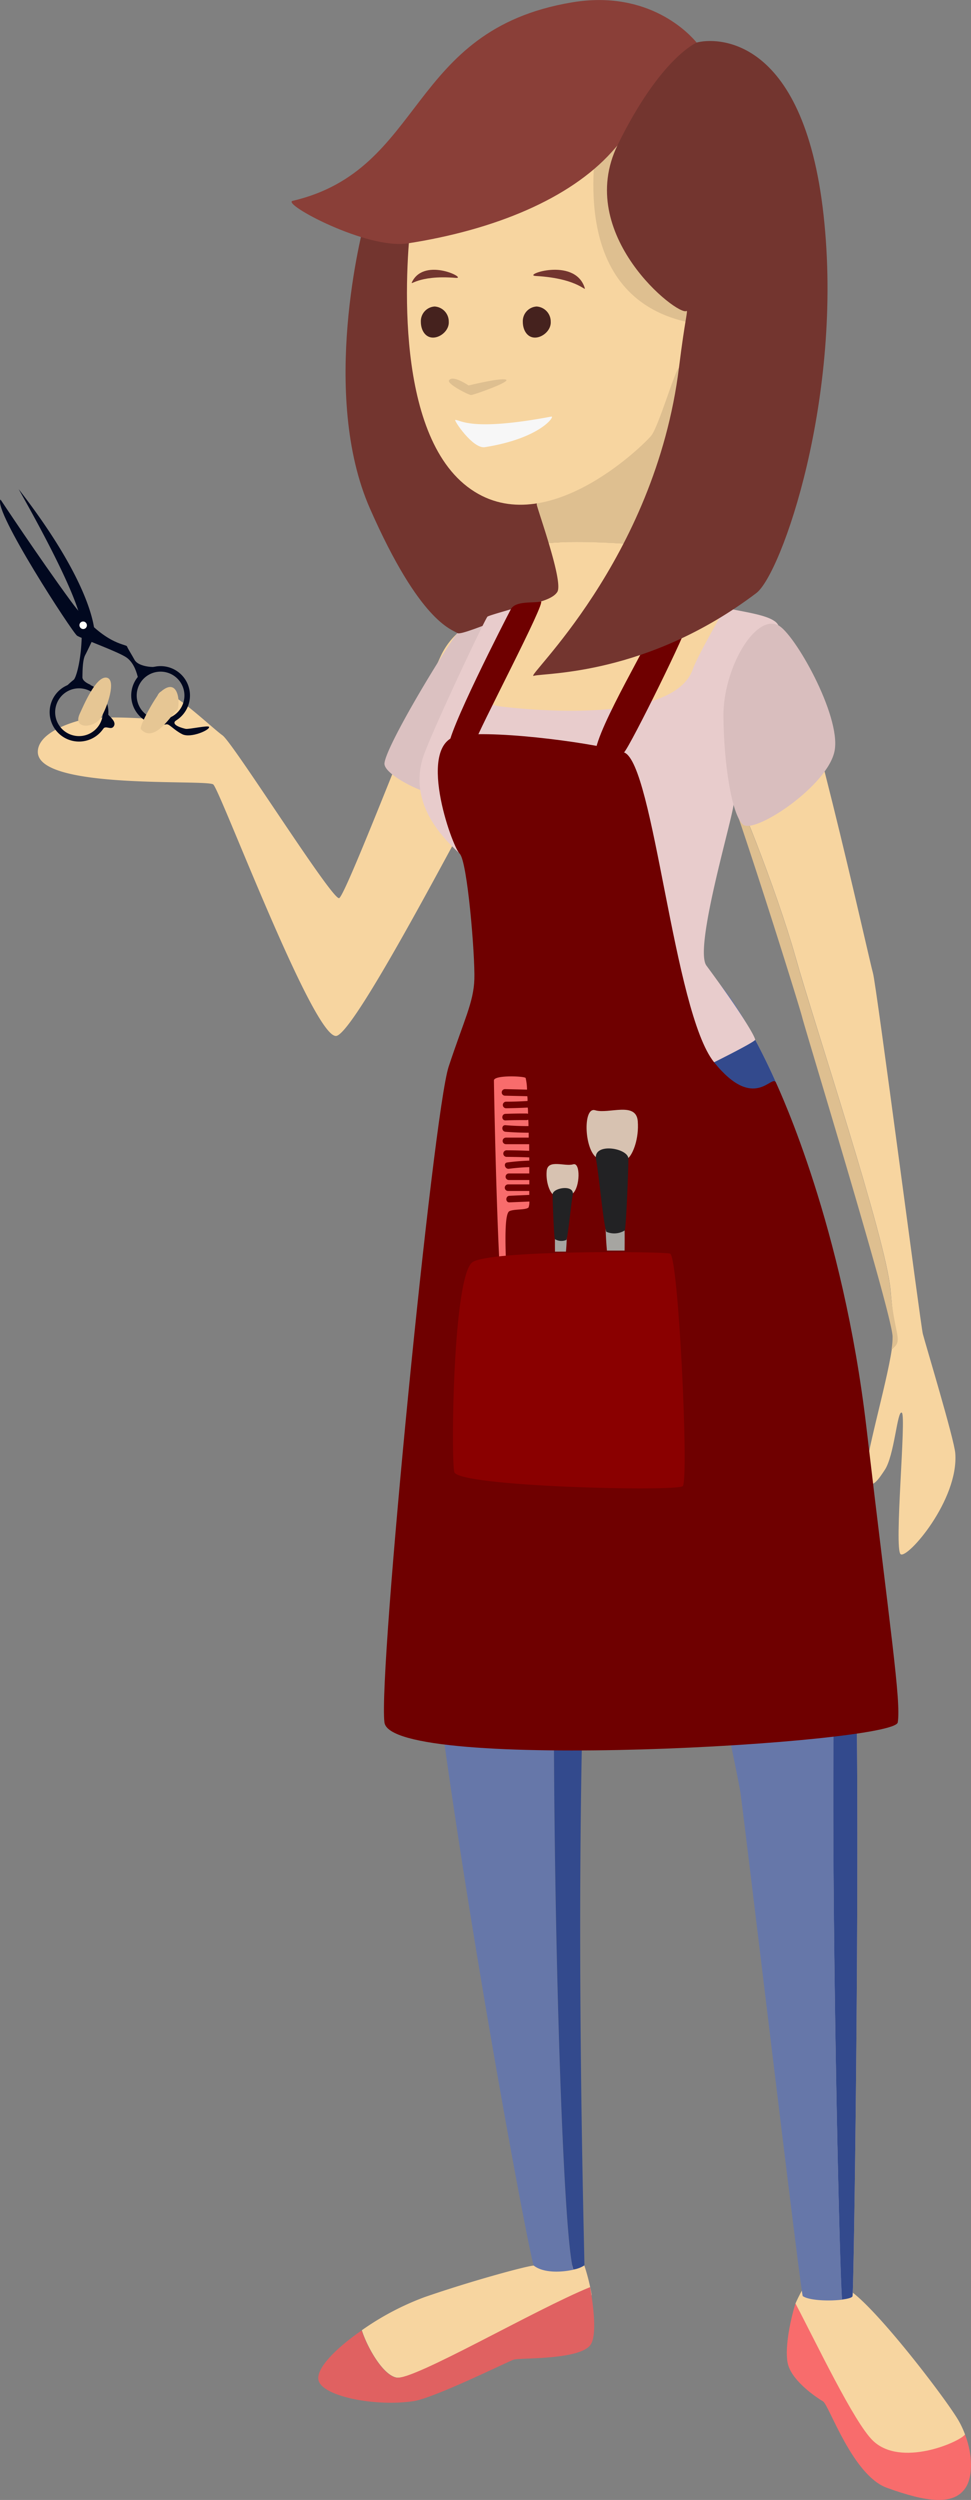 <svg xmlns="http://www.w3.org/2000/svg" width="264.47" height="680.31" viewBox="0 0 264.47 680.31">
  <rect x="0" y="0" width="264.47" height="680.31" fill="#808080" stroke="none"/>
  <defs>
    <style>
      .cls-1 {
        fill: #f7d5a0;
      }

      .cls-1, .cls-10, .cls-11, .cls-12, .cls-13, .cls-14, .cls-15, .cls-16, .cls-17, .cls-18, .cls-19, .cls-2, .cls-20, .cls-22, .cls-23, .cls-3, .cls-4, .cls-5, .cls-6, .cls-7, .cls-8, .cls-9 {
        fill-rule: evenodd;
      }

      .cls-2 {
        fill: #dbc1c1;
      }

      .cls-3 {
        fill: #e06161;
      }

      .cls-4 {
        fill: #f86c6c;
      }

      .cls-5 {
        fill: #debf90;
      }

      .cls-6 {
        fill: #d9c1b4;
      }

      .cls-7 {
        fill: #334a8d;
      }

      .cls-8 {
        fill: #6677a9;
      }

      .cls-9 {
        fill: #a65161;
      }

      .cls-10 {
        fill: #73352f;
      }

      .cls-11 {
        fill: #f7f7f7;
      }

      .cls-12 {
        fill: #e8cccc;
      }

      .cls-13 {
        fill: #45221e;
      }

      .cls-14 {
        fill: #d9bebe;
      }

      .cls-15 {
        fill: #6f0000;
      }

      .cls-16 {
        fill: #d7c2b1;
      }

      .cls-17 {
        fill: #a6a5a1;
      }

      .cls-18 {
        fill: #222224;
      }

      .cls-19 {
        fill: #8a0000;
      }

      .cls-20 {
        fill: #01081f;
      }

      .cls-21 {
        fill: #fff;
      }

      .cls-22 {
        fill: #8a3f38;
      }

      .cls-23 {
        fill: #e6c694;
      }
    </style>
  </defs>
  <title>парикмахер Asset 1</title>
  <g id="Layer_2" data-name="Layer 2">
    <g id="Layer_1-2" data-name="Layer 1">
      <path class="cls-1" d="M120.57,177.49c-3.37,6.1-26.31,66.29-28.2,66.92S63.54,202.21,60.6,200.11,46,186.8,43.74,188.28s-.6,7.09-2.29,7.3c-1,.13-14.07-1.12-19.92.51-6.46,1.8-11.23,4.77-11.23,8.52,0,10.42,45.88,7.39,47.78,8.86,1.6,1.25,20.36,50.81,29.68,64.8,1.7,2.55,3.08,3.92,4,3.6,5.89-2.11,36.79-62.42,38.3-64l.06-.11c1.52-2.7,4.32-50.29,4.32-50.29A19.62,19.62,0,0,0,120.57,177.49Z"/>
      <path class="cls-2" d="M104.72,207.67c-.38,3.23,11.87,8.9,13.72,8.21s6.8-26.9,6.8-26.9l9.2-21.5a12.2,12.2,0,0,0-9.86,4.79C120.57,177.49,105.29,202.74,104.72,207.67Z"/>
      <path class="cls-1" d="M108,647c4.61.87,38.3-16.41,53.16-22.41a54,54,0,0,0-2-8.06s-10.77.14-13.75,0c-1.57,0-16.49,4-29.79,8.59a74.71,74.71,0,0,0-17.06,9C99.95,638.6,104.23,646.28,108,647Z"/>
      <path class="cls-1" d="M262.85,662.51a25,25,0,0,0-1.78-3.82c-3.8-6.52-26-35.38-31.47-36.25-8.06-1.29-10.79.19-10.79.19a45.35,45.35,0,0,0-2.15,4.22c4.07,13.11,19.41,37.73,20.63,38.57C249.58,673.8,261.19,664.65,262.85,662.51Z"/>
      <path class="cls-3" d="M86.83,648c1.55,4.28,15.68,6.94,25.78,5.43,5.7-.86,25.7-10.77,27.32-11.31s18.3.18,21-4.16c1.58-2.52.83-9.71-.19-15.57-14.86,6-48.19,25.5-52.8,24.64-3.73-.7-8-8.38-9.43-12.86C91.18,639.23,85.72,644.89,86.83,648Z"/>
      <path class="cls-4" d="M214.68,643.61c1.36,4.61,7.87,8.92,9.5,9.89s8,20.1,17.37,23.5c10.86,3.93,18.18,4.89,21.44,0,2-3,2-8.9-.14-14.49-1.67,2.14-17.58,9-25.13,1.63-5.14-5-15.33-26.43-21.06-37.3C215.06,632,213.58,639.88,214.68,643.61Z"/>
      <path class="cls-1" d="M260.19,395.49c-.28-3.83-8.21-30-8.84-32.51s-12.68-95.19-13.58-98.17c-1-3.34-19.78-88.59-25.88-94.69-.32-.32-7.84-3.84-7.89-.63,0,0-12,32.51-9.15,36.3.62.83,2.06,4.51,3.93,9.8l0-2.06c.32-2.64,12.84,28.87,17.89,46.86s24.68,76.78,25.88,90.59c1.13,12.89,2.39,14.67.35,16.18-1.42,9.71-7.59,30.45-7,34.33.84,5.37,3.89.29,5-1.36,2.74-3.89,3.47-16.62,4.74-15.68s-2.21,37.25-.32,38.51S261.14,408.22,260.19,395.49Z"/>
      <path class="cls-5" d="M242.52,351c-1.2-13.82-20.83-72.6-25.88-90.59s-17.57-49.51-17.89-46.86l0,2.06c6.7,18.89,19,58.26,19.74,61.22.95,3.79,24.31,80.18,24.62,86.8a20.08,20.08,0,0,1-.28,3.55C246.21,364.78,243.64,363.88,242.52,351Z"/>
      <path class="cls-6" d="M232.19,624.89c.4-.89,2.1-122.06.91-171.82-1.25-52.6,1.76-116.89-28.33-171.81l-20.25.65c1,10,5.68,26.46,16.85,30.88a27.57,27.57,0,0,0,7.07,1.73c7.63,30.78,20,98.93,18.88,138.63-1.32,46.72,1.21,163,2,172.62l1.12-.17C231.41,625.42,232.06,625.18,232.19,624.89Z"/>
      <path class="cls-7" d="M232.19,624.89c.4-.89,2.1-122.06.91-171.82-1.25-52.6,1.76-116.89-28.33-171.81l-20.25.65c1,10,5.68,26.46,16.85,30.88a27.57,27.57,0,0,0,7.07,1.73c7.63,30.78,20,98.93,18.88,138.63-1.32,46.72,1.21,163,2,172.62l1.12-.17C231.41,625.42,232.06,625.18,232.19,624.89Z"/>
      <path class="cls-8" d="M229.37,625.78c-.83-9.61-3.37-125.91-2-172.62,1.14-39.71-11.26-107.85-18.88-138.63a27.59,27.59,0,0,1-7.07-1.73c-11.17-4.42-15.82-20.83-16.85-30.88l20.25-.66c-.81-1.48-1.63-3-2.49-4.42-29.34-50-67,5.1-67,5.1-6.1,2.47-28.37,50.45-20.69,138.83,5.82,67,29.77,195,30.77,195.79,2.7,2.06,7.56,1.81,10.75,1.1-3.55-10.45-6.77-141.95-4.62-201.82,2.19-61,14.8-77.65,16.44-74.79,1,1.72.77,3.54.45,6.49,5,8.74,31.43,128.85,33.22,140.16.82,5.22,16.48,136.76,17,137.14,2,1.37,8.66,1.43,11.83.78Z"/>
      <path class="cls-7" d="M168,341c-1.65-2.86-14.25,13.78-16.45,74.79-2.15,59.88,1.07,191.38,4.62,201.82a7.66,7.66,0,0,0,3-1.14c.13-.44-2.73-94,.14-170.92C161,398.44,164,347.54,167.93,347c.13,0,.3.19.49.52C168.74,344.58,169,342.76,168,341Z"/>
      <path class="cls-9" d="M194.85,288.89l-.43.17Z"/>
      <path class="cls-10" d="M99.64,59.22c-1.12,3.44-12.51,48.18,1.12,79.16s22.25,32.83,23.81,33.9,24.22-10,29.81-8.73-2.46-24.13-2.46-24.13L117.06,49.75Z"/>
      <path class="cls-1" d="M186.71,84.77c2.1-1.22,6.83-3.4,9-2.82s4.76,4.44,3.09,9.63c-.86,2.66-2.29,10-9,9.71-4.73-.22-4.47-.13-5-.09C183.49,101.3,186.7,84.77,186.71,84.77Z"/>
      <path class="cls-1" d="M182.95,150.76a15.48,15.48,0,0,1,.21-2.3,4,4,0,0,1-2.19.41c-6.61-.68-22.22-2-31.52-1.07,1.71,5.69,3.26,11.79,2.35,13.27-1.68,2.74-8.84,3.37-9.68,4.21S131,175.17,129.5,182.53s2.74,17.57,13.89,17.57,35.35.31,38.51-3.68,15.59-26.61,16.22-32.41S182.95,158.34,182.95,150.76Z"/>
      <path class="cls-1" d="M188.26,112.5c.48-7.28,1.11-14.7-1.31-14.87-3.19-.22-6.58,9.63-10.34,15.26C181.69,111.22,185.9,110.77,188.26,112.5Z"/>
      <path class="cls-1" d="M181,148.87a4,4,0,0,0,2.19-.41c1.15-7.56,7.07-18.09,5.31-23.79-.77-2.53-.53-7.31-.21-12.16-2.35-1.74-6.57-1.29-11.66.4a10.76,10.76,0,0,1-3.12,3.35c-5,2.95-5.89,2.31-9.47,6.73s-17.83,13.47-17.83,13.47v.86c.27,1.15,1.83,5.67,3.27,10.49C158.74,146.91,174.35,148.19,181,148.87Z"/>
      <path class="cls-5" d="M181,148.87a4,4,0,0,0,2.19-.41c1.15-7.56,7.07-18.09,5.31-23.79-.77-2.53,1-18.53,1.36-23.38-11.07-6.13-8.14,9.93-13.23,11.62a10.76,10.76,0,0,1-3.12,3.35c-5,2.95-5.89,2.31-9.47,6.73s-17.83,13.47-17.83,13.47v.86c.27,1.15,1.83,5.67,3.27,10.49C158.74,146.91,174.35,148.19,181,148.87Z"/>
      <path class="cls-1" d="M112.15,58.38c-1.47,10.94-5.47,58.29,15.15,74.07s48-11.35,50.06-13.87,6.55-18.12,7.6-18.54,8.63,5.05,12.63-5,1.26-12.21-1.9-13-8,2.53-8.42,3.16,1.05-4.63,1.26-6.94S180.12,43,178,40.28s-25.89-6.1-29-5.68S112.15,58.38,112.15,58.38Z"/>
      <path class="cls-11" d="M124,114.28c-.49,0,4.79,7.93,8.06,7.41,15.22-2.42,19.15-8.52,18.13-8.33C128,117.54,125.38,114.18,124,114.28Z"/>
      <path class="cls-10" d="M124.14,75.62c3.31.28-8.36-5.74-11.86,1C111.51,78.17,113.5,74.74,124.14,75.62Z"/>
      <path class="cls-10" d="M145.9,75.1c-3.79-.21,10.38-5.19,13.28,3C159.83,80,158.11,75.78,145.9,75.1Z"/>
      <path class="cls-5" d="M122.29,103.53c.95-1.65,5.34,1.37,5.34,1.37s8.49-2.11,10.14-1.6-8.77,4.2-9.46,4.2S121.74,104.49,122.29,103.53Z"/>
      <path class="cls-12" d="M210.84,168.95c-2.51-1.73-8.59-2.49-13.32-3.54,0,0-7.46,12.87-8.82,16.71-5.07,14.31-41.2,11.51-52.55,10.1-14.25-1.77,7.26-28.12,5.79-27.3-.62.35-9,2.56-9.2,2.92-1.27,1.88-16,33.12-17.63,38.61-5,17.13,13.79,28.07,15.68,30.9s7.65,25.73,7.26,28.72-6.72,16.5-9.31,23.65c-.67,1.85,8.24,6.93,24.46,7.28,18.62.41,31.45-3.53,41.11-7.93h.2c.13-.06,11.26-5.59,11.18-6.13-.2-1.32-4.75-8.64-13.28-20.17-3.62-4.9,8-42.8,7.42-44.45-.64-1.87-3.31-11.58-.16-29.88s12.7-17.36,12.31-18.31A3.05,3.05,0,0,0,210.84,168.95Z"/>
      <path class="cls-5" d="M162.55,37.24c-1,8.94-6.49,45.46,27.21,50.9S178.8,43,178.8,43L168,33.17Z"/>
      <path class="cls-13" d="M150,87.56c.14,2.3-2.21,4.31-4.29,4.31s-3.31-2-3.31-4.29a4,4,0,0,1,3.76-4.17A4.1,4.1,0,0,1,150,87.56Z"/>
      <path class="cls-13" d="M122.23,87.56c.14,2.3-2.21,4.31-4.29,4.31s-3.31-2-3.31-4.29a4,4,0,0,1,3.75-4.17A4.1,4.1,0,0,1,122.23,87.56Z"/>
      <path class="cls-14" d="M211.9,170.12c4.42,2.11,17.18,24.59,15.43,34.14s-21.93,22.92-25,20.11-5.19-16.64-5.29-29.47S205.57,167.1,211.9,170.12Z"/>
      <path class="cls-15" d="M125.23,200.11c11.16-1.46,38.67,2.43,44.74,4.64,8.13,3,13.46,70.61,24.52,84.32s15.74,3,16.86,5.54,18.21,39,24.64,93.87,9.47,74.48,8.53,80.24-138.09,13.83-139.81,0S118,303,122.2,290.27s6.79-17.47,7-23.78-1.88-32.17-4-34.17S112.9,201.73,125.23,200.11Z"/>
      <path class="cls-15" d="M129.22,202.38c.83-3.22,19.9-39.23,18.07-38.7s-6.86-.31-8.15,2.12-17.82,34.57-16.9,37.66S129.21,202.38,129.22,202.38Z"/>
      <path class="cls-15" d="M176.6,173.8c-1.68,4.25-18.14,31.82-13.71,32.69s5.27.19,7.08-1.73,18-34.72,17.14-35S176.6,173.8,176.6,173.8Z"/>
      <path class="cls-16" d="M162.3,314.9c-3.22-2.71-3.47-13.77-.2-12.77,3.63,1.12,11.19-2.48,11.61,3,.36,4.69-1.28,8.81-2.57,10S164.49,316.74,162.3,314.9Z"/>
      <path class="cls-17" d="M170.12,340.32c.08-6.27-.05-11.22-.58-11.63-1.5-1.18-4.6,2.35-4.6,2.35a89.1,89.1,0,0,0,.37,9.28Z"/>
      <path class="cls-18" d="M165.14,335.2a5.43,5.43,0,0,0,5-.35c.4-.21,1.11-19,1-19.71-.41-2.81-9.65-4.24-8.8.34S164.28,332.64,165.14,335.2Z"/>
      <path class="cls-16" d="M156,324.79c2-1.69,2.16-8.57.12-7.95-2.26.7-7-1.54-7.23,1.9-.23,2.92.8,5.48,1.6,6.2S154.67,325.93,156,324.79Z"/>
      <path class="cls-17" d="M151.16,340.61c-.05-3.9,0-7,.36-7.24.93-.73,2.86,1.46,2.86,1.46a57,57,0,0,1-.23,5.77Z"/>
      <path class="cls-18" d="M154.26,337.42a3.38,3.38,0,0,1-3.12-.22c-.25-.13-.69-11.82-.62-12.27.26-1.75,6-2.64,5.48.21S154.8,335.83,154.26,337.42Z"/>
      <path class="cls-4" d="M138.77,327.2c-1.15.05-1.14-1.74,0-1.79l5.39-.24c0-.34,0-.7,0-1.07h-5.78a.89.89,0,0,1,0-1.79h5.79c0-.39,0-.78,0-1.19h-5.57a.89.89,0,0,1,0-1.79h5.56c0-.56,0-1.14,0-1.72a55.24,55.24,0,0,0-5.53.45c-1.13.16-1.61-1.57-.47-1.72,2-.28,4-.42,6-.5v-.88c-2.06-.08-4.12-.13-6.18-.14a.89.89,0,0,1,0-1.79c2.05,0,4.1.06,6.15.14,0-.6,0-1.2,0-1.8H137.8a.89.89,0,0,1,0-1.79H144c0-.45,0-.9,0-1.34q-3.16,0-6.32-.25c-1.14-.1-1.15-1.88,0-1.79,2.08.17,4.17.25,6.26.25,0-.58,0-1.16-.06-1.73l-.39.09c-1.94,0-3.88,0-5.81.09-1.15,0-1.15-1.74,0-1.79q2.91-.11,5.81-.09l.33.07c0-.58,0-1.14-.08-1.69h0q-2.94.15-5.89.19a.89.89,0,0,1,0-1.79q2.92,0,5.84-.19c0-.45,0-.88-.07-1.3l-6.07-.14a.89.89,0,0,1,0-1.79l6,.14a15.13,15.13,0,0,0-.38-3.17c-.33-.52-8.64-.85-8.64.67s1.12,64.18,3.13,65.3c1.83,1-1.6-28.49,1.1-29.73,1.38-.63,4.4-.26,5.2-1a4.58,4.58,0,0,0,.23-1.62Z"/>
      <path class="cls-19" d="M128.63,343.52c4.32-3.35,51.57-3,53.87-2.38s5.18,61.78,3.45,63.29-61.3.17-62.22-3.86S123.36,347.61,128.63,343.52Z"/>
      <path class="cls-20" d="M.14,135.93C-2,138.81,19.79,172.23,21,173s11.45,4.43,13.56,6,2.74,4.43,3,5.3,6.45-3.13,5.1-2.87-5.06-.14-6-1.84-1.8-3-2.07-3.69-6.52-.32-15.36-12.4S.14,135.93.14,135.93Z"/>
      <path class="cls-20" d="M5.11,133.14c-.34-.44,17,29.28,17.16,37.53S20.73,184.54,20.06,185a20.83,20.83,0,0,0-1.87,1.66l6.56-.28s-2.33-.83-2.3-2.11,0-4.6.75-6,2.59-5.38,2.59-5.38S26.61,160.9,5.11,133.14Z"/>
      <path class="cls-20" d="M46.92,194.94a6.5,6.5,0,1,1,2.48-8.85,6.5,6.5,0,0,1-2.48,8.85Zm-7.1-12.65a8,8,0,1,0,10.9,3.06A8,8,0,0,0,39.82,182.3Z"/>
      <path class="cls-20" d="M24.71,199.48a6.5,6.5,0,1,1,2.48-8.85,6.51,6.51,0,0,1-2.48,8.85Zm-7.11-12.65a8,8,0,1,0,10.9,3.06A8,8,0,0,0,17.61,186.83Z"/>
      <path class="cls-20" d="M45.36,197.12c.73-.19,2,1.55,4.3,2.69s7.6-1.18,7.28-2c-.2-.5-5.48.7-6.36.53-.68-.13-4.21-1.05-2.69-2.25s-2.46.16-2.46.16Z"/>
      <path class="cls-20" d="M28,198.45c.75-1.27,2.23.42,3-.82s-1-2.5-2.09-3.73S28,198.45,28,198.45Z"/>
      <ellipse class="cls-21" cx="22.65" cy="170.15" rx="1.01" ry="1.03" transform="translate(-80.32 32.82) rotate(-29.28)"/>
      <path class="cls-22" d="M189.8,11.66c-1.89-2.31-13-14.57-34.09-11-44.87,7.55-39.83,45.52-76,54-3.16.73,20.18,13.31,31.35,11.57,23.78-3.68,44.11-12.2,55.52-24.83C175.82,31.16,189.8,11.66,189.8,11.66Z"/>
      <path class="cls-10" d="M189.8,11.57c4.63-1.26,29-2.74,34.51,46.92S212.8,156.26,206,161.39c-29.77,22.53-57.66,21.67-60.61,22.52s33-31.15,39.56-84c1.62-13.14,2.53-15.6,2-15.28-2.31,1.47-30.64-20.77-18.71-45.21C179.92,15.61,189.8,11.57,189.8,11.57Z"/>
      <path class="cls-23" d="M43.74,188.28c-1.25,1.1-6,9.41-5.35,10.17,3.78,4.15,8.67-4.58,9.72-5.09S49.07,183.57,43.74,188.28Z"/>
      <path class="cls-23" d="M21.72,194.23c1-2.12,4.36-10.21,7.26-9.83s.2,8.27-1.56,11S19.71,198.58,21.72,194.23Z"/>
    </g>
  </g>
</svg>
